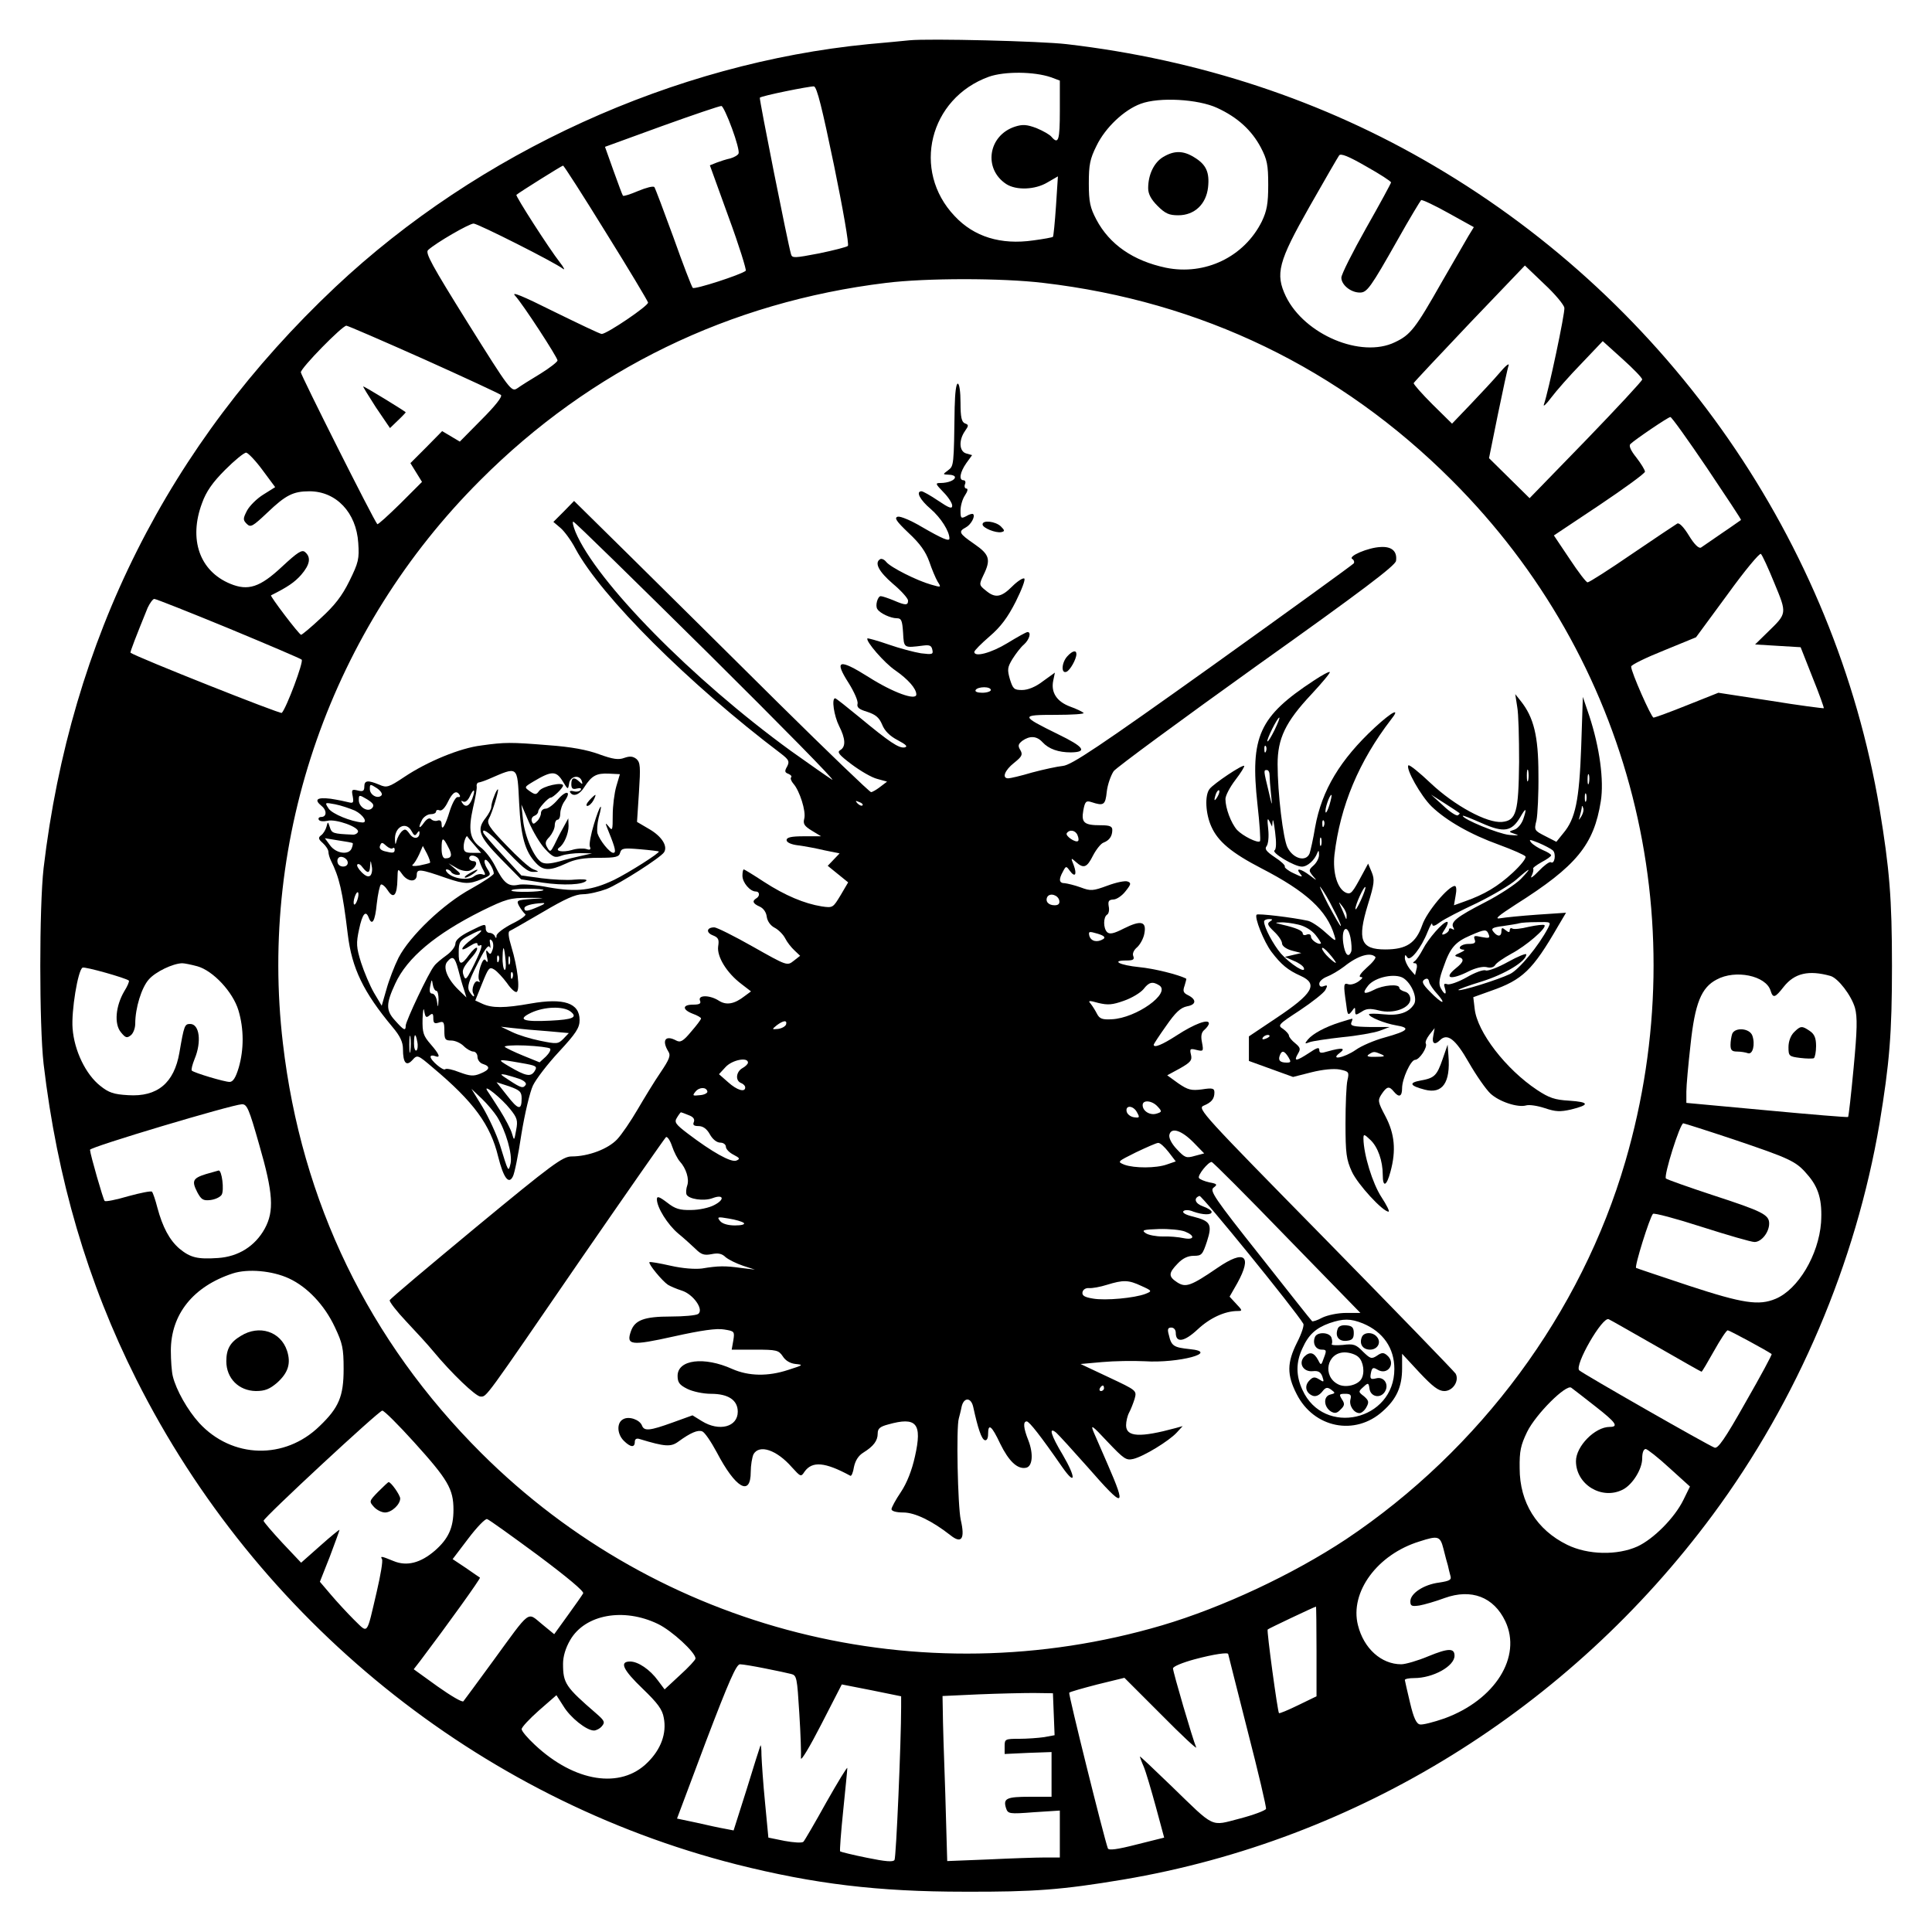 <?xml version="1.0" standalone="no"?>
<!DOCTYPE svg PUBLIC "-//W3C//DTD SVG 20010904//EN"
 "http://www.w3.org/TR/2001/REC-SVG-20010904/DTD/svg10.dtd">
<svg version="1.0" xmlns="http://www.w3.org/2000/svg"
 width="700pt" height="700pt" viewBox="0 0 700 700"
 preserveAspectRatio="xMidYMid meet">
<g transform="translate(0,700) scale(0.1,-0.1)"
fill="#000000" stroke="none">
<path d="M3295 6854 c-22 -2 -89 -9 -149 -14 -704 -69 -1411 -391 -1931 -880
-605 -570 -959 -1276 -1057 -2105 -16 -142 -16 -568 0 -710 49 -416 159 -791
336 -1143 438 -872 1238 -1519 2174 -1757 282 -71 512 -99 827 -99 252 -1 354
7 575 44 848 143 1615 618 2136 1322 307 415 518 912 604 1418 36 218 45 324
45 570 0 246 -9 352 -45 570 -163 967 -758 1826 -1614 2329 -400 236 -850 385
-1331 441 -93 11 -499 21 -570 14z m513 -134 l32 -12 0 -109 c0 -107 -5 -124
-30 -95 -6 8 -31 22 -55 32 -35 13 -50 14 -78 5 -97 -32 -115 -153 -31 -208
36 -23 104 -21 149 6 l38 22 -7 -108 c-4 -59 -9 -109 -11 -111 -1 -2 -33 -8
-71 -13 -118 -17 -215 13 -285 88 -157 165 -92 427 124 505 57 20 164 19 225
-2z m-786 -320 c32 -156 55 -287 50 -291 -4 -4 -51 -16 -104 -27 -89 -17 -98
-18 -102 -3 -12 41 -116 564 -113 567 6 7 181 42 196 41 11 -2 30 -80 73 -287z
m1388 209 c74 -34 125 -81 158 -143 23 -44 27 -63 27 -136 0 -68 -5 -94 -23
-132 -64 -129 -206 -197 -348 -168 -118 25 -204 84 -252 175 -22 42 -27 63
-27 130 0 68 4 89 28 137 32 66 100 130 160 152 67 25 208 17 277 -15z m-1758
-74 c16 -43 27 -84 24 -91 -2 -6 -16 -14 -30 -18 -14 -3 -36 -10 -49 -15 l-25
-10 68 -188 c38 -103 65 -191 62 -194 -16 -14 -186 -69 -192 -62 -4 4 -36 87
-70 183 -35 96 -66 178 -69 182 -4 5 -30 -2 -59 -14 -28 -12 -53 -20 -55 -17
-2 2 -17 43 -34 90 l-31 87 206 75 c114 41 211 74 216 73 5 -1 22 -37 38 -81z
m2388 -196 c0 -3 -40 -77 -90 -165 -49 -87 -90 -168 -90 -180 0 -26 34 -54 67
-54 26 0 38 16 138 193 42 75 81 139 84 142 4 2 49 -19 99 -47 l92 -51 -19
-31 c-10 -17 -53 -92 -96 -166 -97 -171 -114 -193 -171 -220 -122 -59 -327 27
-395 166 -39 82 -28 125 86 326 54 95 102 178 107 185 6 8 34 -3 98 -40 50
-28 90 -54 90 -58z m-2845 -181 c83 -133 151 -247 153 -254 3 -11 -149 -114
-168 -114 -6 0 -83 37 -173 81 -114 57 -156 74 -141 58 28 -30 154 -224 154
-235 0 -5 -28 -27 -62 -48 -35 -21 -73 -45 -84 -53 -21 -14 -27 -6 -179 237
-131 210 -155 254 -144 264 28 26 149 96 165 96 15 0 293 -140 324 -164 8 -6
3 5 -12 24 -39 50 -161 240 -157 244 10 9 165 106 169 106 3 0 73 -109 155
-242z m3473 -273 c3 -18 -58 -305 -74 -350 -4 -11 8 0 26 24 18 24 67 80 110
124 l77 81 72 -65 c39 -35 71 -68 71 -74 0 -5 -92 -104 -204 -220 l-204 -210
-74 73 -73 72 32 158 c18 87 35 167 39 178 3 10 -11 -1 -32 -26 -21 -25 -69
-76 -106 -115 l-67 -70 -71 70 c-38 38 -69 73 -68 77 2 4 93 101 203 217 l200
209 70 -67 c39 -36 71 -75 73 -86z m-1888 90 c573 -67 1075 -310 1480 -715
649 -648 887 -1583 629 -2468 -160 -549 -526 -1044 -1012 -1369 -192 -127
-447 -247 -667 -312 -876 -258 -1820 -20 -2466 624 -408 407 -652 910 -719
1485 -88 748 176 1502 715 2040 401 402 904 646 1470 715 145 18 421 18 570 0z
m-2245 -276 c149 -67 274 -125 280 -130 6 -6 -21 -40 -70 -89 l-79 -80 -32 19
-32 19 -57 -58 -58 -58 21 -34 21 -34 -79 -79 c-44 -43 -81 -77 -83 -74 -14
16 -277 540 -277 550 0 16 150 169 165 169 5 0 132 -55 280 -121z m4650 -395
c69 -103 125 -187 123 -188 -2 -1 -32 -23 -68 -47 -36 -25 -71 -49 -77 -53 -8
-4 -24 11 -44 44 -19 31 -35 47 -42 43 -7 -4 -80 -53 -164 -110 -83 -57 -155
-103 -161 -103 -5 0 -34 38 -65 85 l-57 85 165 110 c91 61 165 115 165 121 0
6 -14 29 -31 51 -21 26 -28 43 -22 49 15 15 137 98 145 98 4 1 64 -83 133
-185z m-5234 -7 l46 -62 -43 -27 c-23 -14 -50 -41 -59 -58 -15 -29 -15 -34 -1
-48 14 -14 21 -10 75 41 66 63 93 77 152 77 97 0 170 -77 177 -187 4 -58 1
-71 -32 -138 -27 -55 -54 -89 -103 -134 -36 -34 -69 -61 -72 -61 -7 0 -114
141 -109 143 60 30 85 47 109 74 32 37 37 64 14 83 -11 9 -26 0 -83 -53 -80
-75 -123 -89 -188 -62 -111 46 -151 161 -102 292 15 42 38 75 84 121 34 34 68
62 76 62 7 -1 34 -29 59 -63z m5478 -410 c46 -111 46 -109 -24 -177 l-46 -45
82 -5 83 -5 43 -109 c24 -59 42 -110 41 -112 -2 -1 -89 10 -193 27 l-189 29
-113 -45 c-62 -25 -117 -45 -122 -45 -8 0 -82 167 -81 185 0 6 53 32 118 58
l117 48 114 155 c62 86 117 152 121 147 5 -4 27 -52 49 -106z m-5602 -163
c142 -59 262 -110 266 -114 8 -7 -55 -175 -72 -193 -5 -5 -526 202 -548 218
-3 1 21 62 62 163 8 17 19 32 24 32 6 0 127 -48 268 -106z m-112 -1225 c57
-16 129 -93 149 -160 20 -67 20 -141 1 -207 -11 -37 -21 -52 -33 -52 -19 0
-129 33 -137 41 -3 3 2 22 10 42 26 62 18 127 -16 127 -20 0 -22 -5 -39 -104
-19 -110 -80 -161 -186 -154 -52 3 -70 9 -101 34 -52 41 -94 127 -100 208 -5
62 19 210 36 220 7 5 159 -38 168 -47 2 -3 -5 -20 -17 -39 -31 -53 -37 -118
-12 -148 17 -21 22 -22 36 -11 9 7 16 26 16 42 0 57 23 131 49 160 24 28 87
58 121 59 8 0 33 -5 55 -11z m5917 -35 c28 -8 76 -71 89 -116 9 -34 8 -79 -5
-217 -9 -96 -18 -176 -20 -178 -1 -2 -134 9 -294 24 l-292 27 0 41 c0 22 7 98
15 169 16 151 39 208 95 237 68 37 178 14 195 -40 9 -29 16 -27 48 14 39 49
90 61 169 39z m-5693 -611 c51 -176 55 -241 20 -305 -35 -63 -95 -101 -169
-106 -74 -5 -100 1 -140 34 -36 31 -61 78 -80 149 -7 28 -16 53 -19 57 -3 4
-42 -4 -86 -16 -44 -13 -83 -21 -86 -17 -5 5 -51 164 -53 185 -1 10 512 163
550 165 19 1 26 -16 63 -146z m5341 19 c204 -69 227 -79 267 -126 43 -48 56
-96 51 -176 -9 -117 -83 -242 -165 -276 -60 -25 -117 -17 -312 47 -102 34
-189 63 -193 65 -7 4 49 183 61 196 4 4 83 -17 176 -47 94 -30 180 -55 192
-55 25 0 53 35 53 67 0 32 -24 44 -205 103 -88 29 -164 56 -169 60 -9 9 51
200 63 200 3 0 85 -26 181 -58z m-5233 -504 c67 -31 129 -97 166 -176 28 -59
32 -77 32 -152 0 -99 -17 -140 -87 -207 -126 -123 -317 -118 -436 11 -42 46
-84 120 -96 170 -4 16 -7 58 -7 92 0 132 81 233 224 280 55 18 144 10 204 -18z
m4957 -247 c87 -50 159 -91 161 -91 2 0 22 34 45 75 23 41 45 75 50 75 6 0
143 -74 159 -86 2 -2 -40 -80 -94 -174 -76 -135 -101 -170 -113 -165 -26 10
-476 267 -490 280 -19 17 85 198 107 185 9 -4 87 -49 175 -99z m-222 -218 c73
-57 84 -73 50 -73 -53 0 -122 -70 -122 -124 0 -85 94 -142 170 -103 35 18 70
74 70 113 0 21 5 34 13 34 6 -1 45 -31 86 -69 l74 -67 -24 -49 c-32 -65 -108
-141 -166 -168 -73 -33 -180 -31 -255 6 -110 54 -172 153 -172 277 -1 63 4 84
27 132 32 65 142 174 160 160 7 -5 47 -36 89 -69z m-4282 -128 c123 -136 143
-170 143 -245 0 -65 -18 -105 -67 -148 -52 -45 -102 -58 -150 -38 -44 18 -49
19 -42 7 4 -5 -5 -58 -19 -118 -38 -162 -30 -152 -82 -102 -24 24 -62 65 -84
91 l-40 47 36 91 c19 51 35 94 35 97 0 2 -31 -23 -69 -57 l-70 -62 -68 72
c-37 40 -68 76 -68 80 0 11 418 399 430 399 6 1 58 -51 115 -114z m449 -410
c107 -80 168 -131 164 -138 -4 -7 -29 -43 -56 -80 l-49 -68 -45 37 c-54 44
-38 56 -178 -136 -54 -74 -102 -139 -106 -144 -4 -5 -46 20 -94 54 l-86 62 24
31 c99 131 219 298 216 301 -2 1 -25 17 -51 35 l-48 32 57 75 c31 41 62 73 68
70 7 -2 89 -61 184 -131z m3281 23 c6 -24 13 -51 16 -60 2 -10 6 -26 9 -37 5
-15 -2 -19 -41 -25 -55 -7 -104 -39 -104 -68 0 -17 5 -19 33 -15 17 3 59 15
91 27 97 35 178 4 220 -84 61 -129 -37 -285 -220 -352 -40 -14 -80 -24 -89
-22 -13 2 -23 23 -36 78 -10 41 -18 78 -19 83 0 4 15 7 34 7 68 0 146 43 146
81 0 28 -22 28 -95 -2 -38 -16 -83 -29 -98 -29 -72 0 -136 57 -157 142 -30
119 70 256 223 303 68 22 75 20 87 -27z m-460 -371 l0 -163 -66 -32 c-37 -18
-68 -31 -70 -29 -5 5 -45 299 -41 303 2 3 167 81 175 83 1 1 2 -72 2 -162z
m-2386 99 c50 -24 136 -103 136 -125 0 -5 -25 -32 -56 -60 l-56 -52 -24 32
c-29 40 -72 69 -101 69 -40 0 -26 -30 46 -99 54 -52 71 -75 76 -105 11 -56
-10 -114 -59 -162 -97 -97 -264 -71 -408 64 -27 25 -48 50 -48 57 0 7 28 37
63 68 l63 55 25 -39 c25 -42 84 -89 111 -89 8 0 22 7 29 16 12 14 9 20 -21 46
-111 96 -120 109 -120 180 0 26 9 57 26 86 54 93 194 118 318 58z m2066 -109
c0 -2 32 -126 70 -277 39 -151 69 -279 67 -284 -3 -6 -45 -22 -95 -35 -108
-28 -88 -37 -248 118 -63 61 -114 109 -114 107 0 -2 6 -19 14 -37 8 -19 27
-84 44 -146 l30 -111 -100 -25 c-70 -18 -101 -22 -104 -14 -14 38 -144 561
-140 564 2 3 48 16 102 30 l98 24 134 -134 c73 -74 130 -127 126 -118 -12 27
-84 273 -84 286 0 7 34 21 78 33 71 19 122 26 122 19z m-1678 -52 c40 -8 83
-17 94 -20 21 -5 22 -13 30 -142 5 -76 7 -149 6 -163 -1 -14 32 41 73 121 l75
146 107 -21 108 -22 0 -39 c0 -126 -18 -544 -24 -554 -5 -8 -32 -6 -100 8 -50
10 -94 21 -97 23 -2 3 3 69 11 147 8 79 15 148 15 155 0 6 -34 -50 -76 -124
-41 -74 -79 -139 -83 -143 -5 -5 -35 -3 -68 3 l-59 12 -12 126 c-7 70 -12 147
-13 172 0 25 -2 41 -4 35 -2 -5 -25 -77 -50 -159 l-47 -148 -31 6 c-18 3 -64
13 -103 22 l-71 15 105 280 c83 218 110 279 123 279 10 0 51 -7 91 -15z m1046
-166 l3 -76 -38 -7 c-21 -3 -62 -6 -90 -6 -51 0 -53 -1 -53 -27 l0 -28 85 4
85 3 0 -81 0 -81 -79 0 c-84 0 -97 -6 -86 -41 7 -21 11 -22 101 -15 l94 6 0
-85 0 -85 -53 0 c-30 0 -122 -3 -204 -7 l-151 -6 -7 244 c-5 134 -9 269 -9
299 l-1 55 130 6 c72 3 162 5 200 5 l70 -1 3 -76z"/>
<path d="M4214 6431 c-33 -20 -54 -64 -54 -113 0 -21 11 -41 34 -64 28 -28 42
-34 75 -34 59 0 101 40 108 101 6 55 -7 83 -50 109 -40 25 -73 25 -113 1z"/>
<path d="M3459 5528 c-3 -217 -3 -216 -24 -232 -20 -15 -20 -15 3 -16 12 0 22
-4 22 -9 0 -11 -25 -21 -53 -21 -19 0 -18 -3 11 -33 18 -18 32 -40 32 -49 0
-13 -11 -9 -51 18 -28 19 -55 34 -60 34 -22 0 -6 -31 33 -64 37 -32 68 -81 68
-107 0 -12 -26 -1 -102 43 -37 22 -75 38 -85 36 -14 -4 -6 -16 39 -59 42 -39
62 -68 75 -104 9 -27 23 -60 30 -72 14 -22 14 -22 -24 -11 -50 14 -146 62
-162 82 -7 9 -17 13 -22 10 -22 -13 -5 -45 46 -89 30 -25 55 -53 55 -61 0 -18
-9 -18 -53 1 -20 8 -40 15 -46 15 -11 0 -21 -35 -12 -47 9 -15 48 -33 70 -33
17 0 20 -8 23 -52 3 -57 2 -56 73 -47 23 3 30 0 33 -15 4 -17 0 -18 -41 -13
-25 4 -78 18 -118 32 -40 14 -74 23 -76 22 -8 -9 61 -89 101 -116 46 -32 76
-66 76 -87 0 -24 -85 7 -173 63 -108 68 -126 62 -72 -22 20 -32 35 -66 32 -75
-3 -13 5 -20 35 -29 30 -10 43 -20 54 -46 9 -23 28 -42 57 -57 30 -16 37 -23
25 -26 -21 -4 -55 19 -165 110 -45 37 -84 68 -87 68 -14 0 -4 -64 14 -100 24
-47 25 -76 4 -88 -12 -7 -4 -17 41 -51 32 -24 73 -48 93 -53 l36 -10 -25 -19
c-13 -10 -28 -19 -33 -19 -5 0 -156 145 -335 322 -179 178 -419 415 -533 528
l-208 205 -37 -38 -38 -38 26 -22 c14 -12 39 -46 54 -75 93 -173 411 -490 744
-742 30 -23 32 -29 23 -47 -10 -17 -9 -22 5 -27 9 -4 13 -9 9 -13 -3 -3 1 -14
9 -23 22 -25 46 -99 39 -126 -5 -19 0 -27 28 -44 l33 -20 -62 0 c-47 0 -63 -4
-63 -14 0 -8 16 -16 43 -19 23 -3 66 -11 95 -18 l54 -11 -22 -23 -21 -22 37
-30 37 -30 -27 -46 c-28 -46 -28 -47 -69 -41 -62 10 -132 39 -209 89 -38 25
-71 45 -73 45 -3 0 -5 -11 -5 -23 0 -25 28 -57 48 -57 15 0 16 -17 2 -25 -16
-10 -12 -19 13 -30 13 -6 23 -20 25 -36 2 -16 13 -32 28 -40 14 -7 32 -25 39
-39 7 -14 22 -33 34 -44 l20 -19 -23 -18 c-24 -19 -24 -19 -148 51 -67 38
-131 70 -140 70 -28 0 -31 -19 -5 -29 20 -8 23 -15 19 -40 -5 -37 31 -96 84
-136 l35 -27 -23 -17 c-37 -29 -66 -34 -93 -17 -32 21 -77 22 -69 1 5 -11 -1
-15 -25 -15 -39 0 -40 -18 -1 -33 17 -6 30 -14 30 -17 0 -4 -16 -25 -36 -48
-29 -35 -39 -40 -54 -32 -39 21 -53 1 -29 -39 10 -15 5 -28 -28 -77 -22 -32
-59 -93 -83 -134 -24 -41 -57 -90 -74 -108 -33 -35 -104 -62 -165 -62 -32 0
-70 -28 -346 -256 -170 -141 -312 -260 -313 -265 -2 -5 25 -40 60 -77 35 -37
79 -85 97 -107 67 -81 155 -165 172 -165 23 0 10 -17 365 500 165 239 303 437
307 440 5 3 15 -12 22 -33 7 -21 20 -46 28 -55 23 -25 35 -64 27 -87 -4 -11
-5 -26 -3 -32 7 -18 64 -26 95 -14 40 15 45 -5 6 -25 -18 -10 -56 -18 -84 -18
-41 -1 -58 4 -87 27 -29 22 -37 24 -37 12 0 -30 39 -92 77 -124 21 -17 49 -43
63 -56 21 -21 32 -24 58 -19 24 5 38 2 51 -11 11 -9 39 -23 63 -31 l43 -14
-50 6 c-57 8 -82 8 -142 -2 -25 -3 -69 0 -113 10 -40 9 -74 15 -77 13 -5 -6
46 -68 67 -82 8 -5 31 -15 50 -21 42 -13 82 -70 59 -85 -8 -5 -52 -9 -99 -9
-96 0 -130 -13 -144 -53 -18 -51 -1 -54 156 -19 99 22 155 30 182 25 37 -6 38
-7 33 -39 l-6 -34 84 0 c79 0 86 -2 101 -24 10 -16 27 -26 47 -28 29 -3 27 -4
-26 -21 -75 -25 -145 -23 -204 3 -102 46 -198 34 -198 -25 0 -24 7 -33 35 -47
20 -10 58 -18 86 -18 63 0 97 -23 97 -65 0 -55 -67 -73 -130 -34 l-34 21 -72
-26 c-83 -30 -103 -32 -111 -11 -8 21 -47 35 -68 23 -24 -12 -23 -53 2 -78 24
-24 40 -26 40 -4 0 10 6 14 18 10 92 -28 113 -29 140 -9 44 32 70 43 86 37 9
-3 32 -37 53 -76 68 -130 123 -162 123 -71 0 24 5 53 10 64 21 37 84 16 139
-47 32 -35 33 -36 46 -16 28 39 74 35 166 -15 4 -2 10 12 13 32 5 23 16 41 34
52 37 23 52 43 52 69 0 18 8 25 38 33 103 29 124 4 97 -116 -11 -50 -29 -96
-51 -129 -19 -28 -34 -56 -34 -62 0 -7 17 -12 43 -12 42 0 105 -31 170 -82 41
-33 54 -14 38 55 -11 50 -17 337 -7 368 2 8 7 26 10 42 8 35 34 35 42 0 17
-78 30 -117 42 -121 7 -2 12 6 12 22 0 41 13 31 44 -35 31 -63 62 -93 93 -87
24 4 28 50 9 99 -18 45 -20 69 -6 69 9 0 50 -52 129 -166 49 -70 50 -38 2 44
-44 73 -53 105 -24 81 9 -8 61 -65 115 -126 132 -151 141 -149 71 12 -19 44
-42 96 -50 115 -13 31 -7 27 50 -34 59 -62 67 -68 93 -62 38 9 129 65 157 95
l22 24 -25 -7 c-129 -35 -180 -33 -180 10 0 14 5 35 11 46 6 11 15 34 20 50 8
30 8 30 -94 78 l-102 48 78 7 c44 4 113 5 154 3 123 -8 276 33 163 44 -57 6
-66 11 -75 51 -6 21 -4 27 9 27 9 0 16 -8 16 -19 0 -38 31 -33 80 13 44 41 98
66 144 66 18 0 18 2 -5 26 l-24 26 28 49 c55 100 27 123 -71 56 -98 -67 -116
-73 -147 -53 -32 21 -32 33 2 68 18 19 37 28 58 28 29 0 32 4 48 52 20 62 13
74 -50 90 -26 6 -41 14 -35 20 5 5 20 5 36 -2 34 -12 66 -13 66 -1 0 5 -14 14
-31 20 -29 10 -36 30 -13 38 8 3 348 -415 376 -463 4 -5 -6 -36 -23 -69 -36
-72 -37 -116 -1 -186 62 -123 212 -153 312 -62 50 44 70 89 70 155 l0 53 63
-68 c48 -51 69 -67 90 -67 31 0 55 37 41 63 -5 8 -218 228 -473 488 -444 452
-464 473 -440 483 29 12 39 25 39 48 0 15 -7 17 -45 11 -39 -5 -51 -2 -86 22
l-40 29 46 25 c39 22 45 30 40 50 -5 21 -3 23 20 17 25 -6 26 -5 20 27 -5 24
-2 37 9 46 9 8 16 18 16 23 0 18 -53 -2 -116 -43 -54 -35 -84 -47 -84 -34 0 2
20 33 45 68 34 49 52 66 76 71 34 6 35 25 2 41 -16 8 -18 15 -11 34 4 13 7 25
6 25 -28 15 -118 37 -171 42 -70 7 -103 24 -47 24 25 0 31 3 26 16 -4 9 2 22
14 32 11 10 23 32 26 49 9 45 -12 50 -74 19 -37 -19 -52 -22 -61 -13 -14 14
-14 54 0 63 6 3 9 17 6 30 -3 19 0 24 17 25 11 0 31 13 44 30 20 25 21 30 8
35 -9 4 -42 -3 -74 -15 -52 -19 -60 -20 -97 -6 -22 8 -48 14 -57 15 -21 0 -23
13 -7 42 11 21 12 21 25 3 19 -26 27 -14 14 21 -11 27 -10 27 8 11 28 -25 40
-21 62 23 12 23 29 44 38 47 21 8 32 23 32 46 0 13 -9 17 -42 17 -60 0 -71 9
-63 54 6 32 10 36 29 30 45 -15 51 -11 56 38 3 26 15 59 25 74 11 14 245 186
520 383 378 269 501 362 503 379 5 35 -16 53 -57 50 -44 -2 -117 -33 -102 -43
6 -3 9 -11 6 -16 -4 -5 -233 -171 -511 -370 -413 -295 -512 -361 -543 -364
-20 -2 -71 -13 -112 -24 -40 -12 -79 -21 -86 -21 -24 0 -13 29 21 56 29 23 32
30 23 46 -10 16 -8 22 7 34 27 19 52 18 73 -5 23 -25 58 -37 103 -37 61 1 48
20 -47 66 -136 67 -137 70 -8 70 59 0 105 3 101 7 -4 4 -26 15 -49 23 -48 18
-70 51 -61 94 l6 29 -43 -31 c-27 -21 -55 -32 -76 -32 -29 0 -33 4 -44 39 -10
35 -9 43 9 73 12 19 30 43 42 53 20 18 27 45 13 45 -5 0 -37 -18 -73 -40 -59
-36 -120 -52 -120 -32 0 5 25 30 55 56 41 35 66 69 95 126 22 44 36 81 31 84
-5 3 -25 -10 -44 -29 -40 -40 -62 -43 -96 -14 -24 19 -24 21 -8 55 28 57 22
75 -33 113 -55 38 -59 45 -31 60 19 10 35 40 27 48 -2 3 -14 0 -25 -7 -19 -10
-21 -8 -21 20 0 17 7 42 16 55 10 15 12 25 5 25 -5 0 -8 7 -5 15 4 8 1 15 -5
15 -18 0 -13 29 10 62 l21 29 -21 6 c-26 7 -28 48 -5 81 14 20 14 23 0 28 -12
5 -16 22 -16 75 0 39 -4 69 -10 69 -6 0 -10 -35 -11 -82z m-894 -894 c264
-262 467 -468 450 -459 -16 10 -83 57 -149 104 -358 260 -706 614 -781 794 -8
20 -12 37 -8 37 5 0 224 -215 488 -476z m1025 -134 c0 -5 -14 -10 -31 -10 -17
0 -28 4 -24 10 3 6 17 10 31 10 13 0 24 -4 24 -10z m-465 -418 c-3 -3 -11 0
-18 7 -9 10 -8 11 6 5 10 -3 15 -9 12 -12z m779 -108 c4 -9 5 -19 2 -21 -8 -8
-47 18 -41 28 10 15 32 11 39 -7z m-66 -237 c2 -11 -3 -17 -17 -17 -23 0 -35
15 -26 31 10 15 39 6 43 -14z m160 -139 c-22 -14 -45 -9 -51 11 -4 17 -1 17
30 8 23 -7 29 -13 21 -19z m202 -168 c44 -28 -83 -119 -172 -123 -34 -2 -44 2
-53 19 -6 12 -16 28 -23 37 -11 12 -7 13 28 3 34 -8 50 -7 92 8 29 10 60 29
71 42 20 26 33 29 57 14z m-1352 -142 c-3 -7 -15 -14 -29 -16 -23 -2 -23 -2
-5 13 24 18 39 20 34 3z m-138 -138 c0 -5 -9 -14 -20 -20 -23 -13 -27 -45 -5
-54 8 -3 15 -10 15 -16 0 -19 -30 -10 -62 19 l-33 29 24 26 c24 26 81 37 81
16z m-147 -105 c1 -5 -11 -12 -27 -13 -27 -3 -28 -2 -16 13 14 17 40 17 43 0z
m1631 -54 c17 -18 16 -20 -4 -26 -23 -7 -50 9 -50 31 0 20 34 17 54 -5z m-74
-22 c10 -18 9 -20 -12 -17 -12 2 -24 11 -26 21 -5 24 25 22 38 -4z m-1626 -9
c17 -6 24 -14 20 -25 -5 -11 0 -15 17 -15 16 0 30 -10 41 -30 10 -18 25 -30
38 -30 11 0 20 -7 20 -15 0 -8 12 -21 28 -29 23 -12 24 -15 10 -21 -19 -8 -88
31 -175 97 -46 35 -51 42 -40 59 6 10 13 19 14 19 1 0 13 -4 27 -10z m1831
-100 l38 -39 -34 -9 c-31 -9 -36 -7 -65 24 -20 21 -30 42 -27 53 7 28 45 15
88 -29z m-91 -34 l26 -34 -32 -11 c-39 -14 -118 -14 -154 -1 -27 11 -26 11 42
45 38 18 74 34 80 34 7 1 23 -14 38 -33z m429 -310 l266 -273 -52 0 c-30 0
-67 -8 -86 -17 -18 -10 -35 -15 -37 -13 -3 2 -88 110 -189 238 -165 208 -183
235 -168 246 15 11 13 14 -15 19 -18 4 -35 11 -38 16 -6 9 33 58 46 58 4 0
127 -123 273 -274z m-1968 53 c5 -5 -7 -9 -32 -9 -25 0 -46 6 -54 16 -12 15
-9 16 31 9 25 -4 49 -11 55 -16z m1598 -31 c38 -15 35 -32 -5 -24 -18 4 -52 7
-76 6 -23 0 -51 5 -61 12 -16 11 -9 13 48 15 36 1 78 -3 94 -9z m-158 -197
c40 -18 40 -19 15 -29 -39 -15 -145 -25 -190 -17 -31 5 -40 11 -38 23 2 10 12
16 24 15 11 -1 40 4 65 12 59 18 77 18 124 -4z m803 -136 c74 -31 114 -90 114
-165 0 -188 -256 -246 -333 -76 -24 52 -24 100 0 151 22 49 48 73 98 91 50 17
76 17 121 -1z m-938 -235 c0 -5 -5 -10 -11 -10 -5 0 -7 5 -4 10 3 6 8 10 11
10 2 0 4 -4 4 -10z"/>
<path d="M4847 2186 c-11 -28 4 -47 32 -44 20 2 26 8 26 28 0 20 -6 26 -26 28
-17 2 -29 -3 -32 -12z"/>
<path d="M4764 2155 c-9 -23 3 -45 25 -45 17 0 18 -3 8 -29 -10 -29 -11 -29
-21 -9 -15 28 -30 32 -50 13 -23 -24 -4 -57 31 -53 19 2 28 -3 34 -19 7 -21 6
-22 -11 -11 -16 10 -23 10 -36 -4 -19 -19 -13 -45 12 -55 11 -4 23 1 34 14 13
17 19 18 33 8 16 -12 16 -13 -4 -18 -25 -7 -23 -44 3 -61 14 -8 22 -7 35 7 15
14 16 21 5 37 -11 18 -10 20 12 20 19 0 23 -4 19 -20 -6 -22 12 -50 33 -50 7
0 19 10 25 22 10 18 8 24 -9 39 -21 16 -21 17 -2 34 17 16 19 15 22 -7 4 -28
37 -36 54 -13 19 26 0 59 -30 51 -20 -5 -23 -2 -19 19 4 20 8 22 23 13 38 -24
70 23 35 52 -12 10 -19 10 -36 -2 -20 -13 -24 -11 -51 15 -25 26 -34 29 -73
24 -25 -2 -42 -1 -40 3 3 5 2 15 -1 24 -8 20 -53 21 -60 1z m158 -72 c18 -16
24 -58 10 -80 -14 -22 -57 -32 -83 -19 -59 29 -42 116 23 116 17 0 40 -7 50
-17z"/>
<path d="M4934 2155 c-10 -25 4 -45 30 -45 27 0 42 26 25 46 -15 19 -48 18
-55 -1z"/>
<path d="M3560 5100 c0 -13 48 -32 68 -28 13 3 13 6 -2 21 -19 18 -66 24 -66
7z"/>
<path d="M3867 4622 c-21 -23 -23 -64 -3 -56 13 5 36 46 36 64 0 16 -15 12
-33 -8z"/>
<path d="M4760 4534 c-198 -130 -231 -202 -204 -448 8 -71 12 -131 9 -134 -8
-8 -62 19 -83 41 -22 25 -42 79 -42 112 0 12 16 43 36 69 20 26 34 49 32 51
-6 6 -110 -64 -125 -83 -19 -23 -15 -91 6 -137 24 -54 73 -95 181 -151 163
-84 238 -153 265 -244 7 -23 5 -22 -33 12 -23 21 -52 40 -64 42 -55 12 -180
27 -185 22 -9 -9 26 -98 54 -135 35 -46 59 -66 106 -87 64 -29 44 -64 -88
-152 l-100 -67 0 -44 0 -45 80 -29 80 -29 67 17 c40 10 80 14 102 10 33 -7 35
-9 28 -39 -4 -17 -7 -87 -7 -156 0 -109 3 -131 23 -175 21 -46 112 -145 133
-145 5 0 -7 24 -26 53 -32 49 -64 153 -65 211 0 18 2 18 25 -4 27 -25 45 -76
45 -127 0 -47 14 -41 28 12 21 77 15 137 -18 200 -28 53 -29 58 -14 81 19 28
27 30 44 9 19 -23 30 -18 30 12 0 34 31 102 47 103 16 0 46 46 39 59 -3 5 3
19 13 32 l19 24 -5 -28 c-6 -28 5 -35 24 -16 27 27 56 5 105 -81 27 -47 62
-97 78 -112 32 -30 100 -52 130 -43 11 3 40 -1 67 -10 39 -13 55 -14 95 -5 69
17 67 27 -6 32 -53 3 -73 10 -117 39 -113 75 -217 210 -226 294 l-5 42 64 23
c115 40 151 75 243 234 l29 49 -104 -7 c-57 -4 -117 -10 -134 -13 -23 -4 -9 8
56 50 220 139 283 216 308 374 12 75 -4 195 -42 310 l-23 68 -6 -180 c-7 -196
-21 -262 -65 -314 l-25 -31 -41 21 c-39 20 -40 21 -31 57 4 20 8 96 7 167 0
138 -17 206 -64 265 l-20 25 7 -45 c5 -25 7 -115 7 -201 -2 -182 -10 -212 -62
-217 -54 -5 -172 59 -258 140 -41 39 -77 68 -81 65 -11 -11 45 -111 84 -149
54 -52 142 -102 245 -139 49 -18 92 -37 95 -42 4 -6 -17 -32 -46 -59 -54 -50
-103 -79 -174 -104 l-39 -14 6 35 c4 20 3 35 -3 35 -23 0 -102 -94 -118 -142
-23 -65 -57 -88 -134 -88 -89 0 -102 34 -63 162 24 77 25 91 14 118 l-13 31
-21 -39 c-36 -67 -41 -73 -58 -67 -32 13 -50 72 -43 138 21 178 89 339 205
490 36 45 5 30 -59 -29 -125 -116 -192 -227 -216 -361 -7 -43 -17 -86 -20 -95
-13 -32 -59 -20 -80 21 -16 31 -36 198 -36 302 0 93 28 153 123 254 39 42 69
78 66 80 -2 3 -28 -11 -58 -31z m-142 -179 c-12 -24 -23 -43 -26 -41 -4 5 36
86 43 86 3 0 -5 -20 -17 -45z m-31 -77 c-3 -8 -6 -5 -6 6 -1 11 2 17 5 13 3
-3 4 -12 1 -19z m950 -105 c-3 -10 -5 -2 -5 17 0 19 2 27 5 18 2 -10 2 -26 0
-35z m-937 18 c0 -10 2 -40 5 -67 5 -49 5 -49 -9 11 -18 74 -18 75 -6 75 6 0
10 -8 10 -19z m1157 -28 c-3 -10 -5 -4 -5 12 0 17 2 24 5 18 2 -7 2 -21 0 -30z
m-1346 -50 c-12 -20 -14 -14 -5 12 4 9 9 14 11 11 3 -2 0 -13 -6 -23z m1336
-15 c-3 -7 -5 -2 -5 12 0 14 2 19 5 13 2 -7 2 -19 0 -25z m-930 -14 c-6 -20
-13 -32 -14 -27 -4 11 14 63 21 63 2 0 -1 -16 -7 -36z m471 -30 c2 -1 -1 -5
-6 -8 -5 -3 -29 12 -53 35 l-44 40 50 -32 c28 -18 51 -33 53 -35z m442 -11
c-11 -17 -11 -17 -6 0 3 10 6 24 7 30 0 9 2 9 5 0 3 -7 0 -20 -6 -30z m-211
-11 c-6 -17 -20 -34 -32 -38 -22 -7 -22 -8 3 -16 17 -5 10 -6 -22 -3 -40 4
-168 57 -168 69 0 3 31 -10 70 -27 79 -35 107 -30 138 22 21 37 25 34 11 -7z
m-908 -7 c1 11 5 -7 9 -40 5 -38 4 -62 -2 -66 -13 -8 72 -59 99 -59 20 0 46
23 56 50 4 10 6 9 6 -6 1 -11 -8 -29 -19 -39 -19 -17 -19 -19 -3 -39 16 -18
15 -18 -11 2 -33 25 -54 29 -35 6 11 -13 7 -13 -24 2 -20 9 -34 21 -32 24 3 4
-14 20 -36 34 -31 21 -38 30 -30 40 6 8 9 34 6 62 -4 35 -3 43 4 29 l10 -20 2
20z m186 -17 c-3 -8 -6 -5 -6 6 -1 11 2 17 5 13 3 -3 4 -12 1 -19z m-10 -70
c-3 -7 -5 -2 -5 12 0 14 2 19 5 13 2 -7 2 -19 0 -25z m839 -19 c13 -11 7 -52
-7 -43 -5 3 -25 -12 -45 -33 -20 -21 -31 -28 -25 -17 6 12 8 23 6 26 -3 3 11
13 30 24 19 10 35 21 35 25 0 4 -13 12 -30 19 -16 7 -35 19 -42 27 -10 13 -6
12 27 -1 21 -9 44 -21 51 -27z m-116 -104 c-19 -19 -78 -58 -131 -85 -101 -52
-125 -71 -113 -91 4 -8 3 -9 -4 -5 -7 4 -12 3 -12 -2 0 -6 -7 -12 -15 -16 -13
-5 -13 -2 1 19 9 14 12 25 7 25 -15 0 -69 -62 -88 -100 -10 -19 -23 -38 -29
-42 -8 -6 -8 -8 1 -8 6 0 9 -9 5 -22 l-5 -21 -19 22 c-10 13 -18 31 -18 40 0
13 2 13 9 2 10 -16 50 33 74 94 9 22 16 34 16 27 1 -10 9 -8 29 7 15 11 75 42
133 69 57 28 122 66 144 86 51 45 58 46 15 1z m-679 -109 c17 -32 29 -59 27
-61 -2 -2 -22 34 -46 78 -23 45 -35 73 -27 62 9 -11 30 -46 46 -79z m100 33
c-11 -24 -20 -39 -20 -32 -1 14 31 84 36 79 2 -2 -5 -23 -16 -47z m-52 -58 c0
-14 -1 -14 -6 -1 -3 8 -10 24 -15 35 -9 20 -9 20 6 1 9 -11 16 -27 15 -35z
m-278 -20 c-11 -7 -8 -14 15 -36 16 -15 29 -34 29 -43 0 -9 14 -20 35 -26 l35
-9 -30 -7 -30 -7 32 -14 c18 -7 35 -19 37 -26 9 -23 -48 13 -83 52 -28 33 -61
95 -61 116 0 5 8 9 18 9 14 0 14 -2 3 -9z m103 -11 c23 -5 48 -20 62 -37 12
-15 21 -29 20 -31 -8 -7 -36 12 -36 24 0 8 -6 11 -15 8 -8 -4 -15 -2 -15 4 0
10 -23 20 -75 32 -27 7 -28 7 -5 8 14 1 43 -3 64 -8z m905 -12 c-34 -65 -105
-151 -138 -167 -41 -20 -181 -64 -187 -58 -2 2 36 16 85 31 83 26 161 73 161
98 0 5 -30 -7 -66 -27 -36 -20 -72 -34 -81 -31 -8 4 -40 -8 -69 -25 -30 -17
-62 -28 -70 -25 -12 4 -14 1 -9 -14 8 -26 -1 -26 -15 0 -8 15 -6 33 10 76 24
70 42 91 98 115 53 23 58 23 66 3 5 -13 1 -14 -26 -9 -26 6 -30 5 -25 -9 5
-12 0 -16 -23 -16 -28 0 -44 -19 -17 -21 6 0 1 -5 -13 -11 -21 -9 -22 -12 -7
-15 24 -6 21 -18 -8 -41 -47 -38 -18 -44 47 -11 24 12 50 18 64 15 14 -4 26
-1 31 7 4 8 31 26 58 41 55 29 130 94 121 104 -3 3 -29 0 -57 -6 -28 -7 -55
-10 -60 -6 -5 3 -9 0 -9 -7 0 -8 -4 -8 -15 1 -12 10 -15 10 -15 -4 0 -20 -14
-21 -29 -2 -10 12 -4 16 36 21 26 4 53 8 58 10 6 2 34 4 63 4 52 1 52 1 41
-21z m-713 -85 c-10 -26 -23 -12 -29 29 -8 56 15 73 26 21 4 -21 5 -43 3 -50z
m-56 -41 c0 -3 -11 5 -25 18 -14 13 -25 28 -25 34 0 6 11 -2 25 -18 14 -16 25
-31 25 -34z m143 21 c4 -3 -10 -21 -31 -39 -22 -20 -31 -33 -22 -34 10 0 7 -5
-8 -16 -13 -9 -29 -13 -37 -10 -17 6 -18 -1 -8 -69 5 -43 7 -46 20 -30 12 17
13 17 13 2 0 -16 2 -16 23 -3 17 12 31 13 63 5 53 -14 114 9 114 41 0 13 -8
24 -20 27 -11 3 -20 9 -20 14 0 15 -59 10 -91 -7 -38 -19 -45 -14 -22 15 25
31 98 46 128 27 30 -20 52 -73 38 -95 -19 -30 -55 -42 -110 -36 -29 3 -53 3
-53 0 0 -10 57 -33 98 -40 55 -9 45 -20 -41 -44 -37 -10 -84 -30 -105 -45 -42
-29 -95 -39 -58 -11 24 18 8 20 -42 6 -26 -8 -32 -7 -32 5 0 11 -9 8 -37 -11
-46 -30 -57 -32 -41 -4 11 18 10 23 -9 39 -13 10 -23 23 -23 28 0 5 -10 16
-21 24 -21 13 -18 16 60 67 45 30 87 63 93 74 9 17 8 19 -6 14 -10 -4 -16 -1
-16 9 0 8 12 19 27 25 16 6 43 22 63 37 50 40 95 53 113 35z m225 -135 c14
-16 22 -28 17 -28 -4 0 -24 16 -43 36 -28 28 -32 38 -21 45 10 6 15 3 17 -9 2
-9 16 -29 30 -44z m-608 -152 c0 -2 -7 -7 -16 -10 -8 -3 -12 -2 -9 4 6 10 25
14 25 6z m68 -76 c10 -17 10 -20 -6 -20 -24 0 -32 8 -25 26 7 19 16 18 31 -6z
m337 10 c16 -7 11 -9 -20 -9 -29 -1 -36 2 -25 9 17 11 19 11 45 0z"/>
<path d="M4855 3296 c-54 -17 -98 -41 -116 -62 -13 -16 -12 -17 6 -10 11 4 64
12 118 18 54 5 115 16 135 23 l37 14 -72 0 c-60 1 -71 4 -67 16 4 8 5 15 3 14
-2 0 -22 -6 -44 -13z"/>
<path d="M1744 4299 c-77 -9 -197 -59 -279 -114 -57 -38 -64 -40 -91 -28 -41
17 -54 16 -54 -7 0 -16 -5 -19 -24 -14 -21 5 -23 3 -18 -21 4 -23 2 -26 -14
-22 -11 3 -40 9 -66 13 -50 6 -61 -3 -33 -26 20 -16 19 -40 -1 -40 -8 0 -12
-5 -9 -10 3 -6 17 -7 31 -4 30 8 117 -23 111 -40 -2 -6 -11 -11 -20 -10 -71 3
-75 5 -82 27 -7 21 -7 21 -12 2 -3 -11 -11 -25 -19 -31 -12 -9 -11 -14 6 -29
11 -10 20 -24 20 -32 0 -7 4 -21 9 -31 30 -60 42 -109 61 -267 15 -124 57
-210 162 -336 28 -33 38 -55 38 -80 0 -50 12 -64 34 -40 18 20 19 20 74 -27
148 -124 209 -207 237 -323 19 -76 38 -102 53 -72 6 10 20 79 31 153 12 74 31
154 42 177 11 23 53 78 94 122 62 67 75 87 75 115 0 62 -57 81 -177 60 -95
-17 -140 -17 -175 -1 l-26 12 25 62 c23 57 26 61 44 50 11 -7 31 -29 46 -49
14 -21 30 -35 35 -32 13 8 3 91 -19 163 -11 36 -13 56 -6 58 5 2 59 33 119 68
81 48 119 65 146 65 21 0 59 9 86 19 48 19 196 114 208 133 14 22 -8 57 -52
83 l-46 27 7 107 c6 93 5 108 -9 121 -13 10 -24 11 -44 4 -21 -8 -41 -5 -91
13 -43 16 -101 27 -185 33 -136 11 -156 11 -242 -1z m137 -209 c6 -120 21
-175 61 -217 26 -28 50 -29 108 -2 33 16 65 21 119 21 63 0 74 3 78 19 5 16
13 17 72 12 36 -3 67 -7 68 -8 6 -4 -109 -77 -162 -103 -80 -38 -135 -45 -237
-27 -45 9 -96 13 -111 9 -35 -7 -52 6 -83 68 -13 26 -37 57 -54 69 -38 29 -44
62 -26 143 9 37 15 72 13 78 -1 7 3 13 8 13 6 1 21 6 35 12 109 47 104 51 111
-87z m158 79 c19 -31 19 -31 23 -8 3 27 38 34 46 9 4 -12 2 -13 -9 -2 -19 18
-29 15 -29 -9 0 -16 5 -20 20 -16 12 3 18 1 14 -5 -3 -5 -15 -8 -25 -5 -11 3
-17 1 -13 -4 10 -17 34 -9 51 19 27 42 44 51 89 49 l40 -2 -13 -44 c-7 -24
-13 -71 -13 -105 0 -55 -1 -58 -15 -40 -13 16 -13 13 1 -21 24 -59 27 -75 16
-75 -13 0 -49 45 -57 70 -3 11 -1 36 4 57 18 65 4 47 -17 -23 -11 -36 -18 -73
-15 -81 5 -11 1 -14 -13 -9 -11 3 -35 2 -53 -4 -33 -9 -62 -4 -45 9 18 12 34
51 34 78 l-1 28 -19 -35 c-11 -19 -25 -47 -32 -62 -13 -25 -15 -26 -25 -9 -9
15 -8 23 8 39 10 12 19 30 19 42 0 11 5 20 10 20 6 0 10 10 10 23 0 12 7 33
16 45 26 37 5 40 -25 5 -15 -18 -35 -33 -44 -33 -9 0 -17 -7 -17 -16 0 -8 -6
-22 -14 -29 -12 -12 -15 -12 -19 -1 -3 8 1 17 9 20 8 3 14 10 14 16 0 10 36
50 45 50 9 0 45 35 45 44 0 14 -74 -2 -87 -20 -10 -14 -14 -14 -33 -1 -21 15
-21 15 12 35 67 40 83 40 107 1z m-657 -51 c-14 -14 -42 2 -42 23 0 19 1 19
26 3 14 -10 21 -21 16 -26z m329 -12 c-11 -28 -25 -33 -37 -14 -4 7 -3 8 4 4
7 -4 17 3 24 18 15 33 22 27 9 -8z m-46 14 c4 -6 1 -9 -6 -8 -7 2 -19 -19 -29
-49 -17 -56 -30 -77 -30 -49 0 11 -5 16 -14 13 -7 -3 -18 -1 -24 5 -6 6 -15 2
-26 -13 -18 -26 -22 -18 -6 12 6 10 20 19 30 19 11 0 20 4 20 10 0 5 6 7 13 4
8 -3 20 10 30 31 17 35 31 43 42 25z m-316 -47 c-15 -18 -49 2 -49 28 0 20 1
20 30 3 22 -14 27 -21 19 -31z m-63 -10 c30 -15 48 -44 27 -43 -41 3 -109 31
-122 50 -15 23 -15 23 23 16 21 -4 53 -15 72 -23z m689 -139 c29 -31 36 -33
60 -24 14 5 45 9 68 9 l42 -1 -35 -8 c-19 -4 -57 -13 -83 -21 -34 -9 -53 -10
-65 -3 -27 16 -61 94 -67 154 l-6 55 27 -63 c15 -35 41 -79 59 -98z m-484 65
c9 -17 13 -19 20 -8 6 9 9 10 9 2 0 -23 -22 -25 -36 -4 -13 18 -17 19 -29 8
-7 -7 -15 -22 -18 -33 -4 -16 -5 -16 -6 4 -2 46 40 68 60 31z m228 -51 l24
-28 -31 0 c-27 0 -32 4 -32 23 0 19 11 45 14 35 1 -2 12 -15 25 -30z m-441 7
c1 -1 0 -10 -4 -19 -10 -25 -56 -19 -78 11 l-19 26 49 -8 c27 -4 50 -8 52 -10z
m346 -14 c16 -29 13 -41 -11 -41 -8 0 -13 13 -13 35 0 43 5 44 24 6z m-201 -4
c4 3 7 1 7 -5 0 -13 -6 -14 -37 -6 -14 4 -20 11 -16 20 5 13 8 13 23 -1 9 -8
20 -12 23 -8z m135 -53 c-3 -2 -20 -6 -39 -10 -19 -3 -29 -2 -24 3 6 4 16 21
24 38 l13 30 15 -28 c8 -16 13 -31 11 -33z m-298 0 c0 -16 -26 -19 -35 -4 -3
6 -4 14 0 20 8 13 35 1 35 -16z m476 9 c3 -10 10 -27 16 -37 8 -15 7 -18 -4
-14 -8 3 -22 0 -32 -8 -21 -15 -73 -8 -94 13 -7 7 -9 13 -3 13 5 0 13 -4 16
-10 3 -5 14 -10 23 -10 13 0 12 5 -8 21 l-25 21 28 -16 c15 -10 36 -14 47 -11
23 7 35 35 15 35 -8 0 -15 5 -15 10 0 17 30 11 36 -7z m53 -48 c0 -5 -37 -30
-82 -55 -101 -55 -222 -171 -263 -250 -15 -30 -35 -82 -44 -115 l-17 -59 -28
47 c-15 26 -36 76 -47 110 -17 55 -18 69 -7 120 12 56 24 71 35 42 12 -31 23
-13 29 50 4 36 11 67 15 70 4 3 16 -7 25 -21 21 -33 34 -18 35 41 1 39 1 40
17 18 20 -29 53 -31 53 -3 0 23 12 22 109 -12 65 -22 81 -22 127 -3 34 14 34
15 19 38 -8 13 -12 27 -8 31 7 7 32 -31 32 -49z m-447 -7 c-7 -7 -18 -2 -32
12 -12 12 -19 25 -15 28 4 4 12 -1 19 -11 18 -23 26 -22 27 6 2 22 2 22 6 -2
3 -13 0 -28 -5 -33z m627 -53 c-8 -7 -108 -9 -116 -2 -3 4 22 7 57 7 35 0 61
-2 59 -5z m-674 -35 c-4 -12 -9 -19 -12 -17 -3 3 -2 15 2 27 4 12 9 19 12 17
3 -3 2 -15 -2 -27z m632 3 c-55 -4 -57 -5 -46 -26 7 -12 17 -25 22 -29 6 -3
-15 -19 -46 -34 -31 -16 -57 -35 -58 -44 0 -10 -2 -11 -6 -2 -2 6 -11 12 -19
12 -8 0 -14 7 -14 15 0 20 -2 19 -60 -10 -34 -17 -50 -32 -50 -44 0 -11 -15
-30 -32 -42 -18 -13 -39 -30 -45 -39 -19 -22 -103 -200 -103 -216 0 -21 -7
-17 -39 19 -33 36 -33 60 1 133 43 94 146 180 314 264 88 43 102 47 168 47 65
0 66 -1 13 -4z m24 -28 c-39 -17 -51 -19 -51 -6 0 10 27 17 65 19 13 1 8 -4
-14 -13z m-239 -116 c-45 -33 -51 -54 -7 -25 14 9 25 12 25 6 0 -6 4 -8 10 -5
12 7 0 -26 -31 -87 -19 -37 -23 -40 -29 -23 -8 20 -2 31 34 72 11 13 17 25 14
29 -3 3 -16 -9 -28 -25 -29 -41 -39 -39 -38 9 0 36 4 43 37 60 54 29 60 24 13
-11z m73 -39 c-6 -18 -9 -20 -17 -9 -7 10 -8 5 -4 -16 5 -20 3 -25 -3 -16 -6
10 -12 4 -21 -23 -6 -19 -8 -41 -4 -47 4 -7 3 -9 -4 -5 -12 7 -26 -29 -17 -44
3 -5 4 -10 1 -10 -3 0 -10 9 -16 19 -8 15 -2 36 29 97 25 51 40 73 45 63 3 -8
4 -3 2 10 -3 17 -2 21 6 13 5 -5 7 -20 3 -32z m47 -42 c2 -20 0 -34 -4 -32 -4
3 -8 24 -7 47 1 47 6 41 11 -15z m-25 0 c-3 -8 -6 -5 -6 6 -1 11 2 17 5 13 3
-3 4 -12 1 -19z m40 -10 c-3 -7 -5 -2 -5 12 0 14 2 19 5 13 2 -7 2 -19 0 -25z
m-187 -20 c6 -24 15 -56 21 -73 l9 -29 -29 28 c-40 39 -57 81 -41 101 20 24
28 18 40 -27z m197 -30 c-3 -8 -6 -5 -6 6 -1 11 2 17 5 13 3 -3 4 -12 1 -19z
m-276 -48 c5 0 8 -15 8 -32 -2 -31 -2 -31 -6 -5 -2 15 -10 27 -17 27 -9 0 -11
9 -7 28 5 25 6 25 9 5 2 -13 8 -23 13 -23z m-25 -89 c11 9 14 7 14 -10 0 -18
4 -21 20 -16 17 6 20 2 20 -29 0 -32 3 -36 25 -36 14 0 34 -9 45 -20 11 -11
27 -20 35 -20 8 0 15 -9 15 -19 0 -11 9 -23 20 -26 28 -9 25 -21 -10 -35 -24
-10 -37 -9 -75 5 -25 10 -48 15 -52 11 -7 -7 -53 32 -53 45 0 5 7 6 15 3 23
-9 18 5 -15 43 -26 30 -30 41 -29 91 1 31 4 44 6 29 4 -23 7 -26 19 -16z m510
15 c29 -22 10 -30 -72 -34 -99 -5 -122 4 -69 29 48 22 114 24 141 5z m-83 -72
l78 -7 -20 -21 c-19 -19 -24 -19 -83 -7 -35 7 -81 21 -103 32 l-40 19 45 -5
c25 -3 80 -8 123 -11z m-496 -71 c-2 -16 -4 -5 -4 22 0 28 2 40 4 28 2 -13 2
-35 0 -50z m25 32 c3 -14 1 -28 -3 -31 -5 -3 -9 9 -9 25 0 38 6 40 12 6z m481
-24 c4 -4 -3 -17 -15 -29 l-23 -21 -59 24 c-32 13 -63 28 -67 32 -4 4 29 7 74
5 45 -2 85 -7 90 -11z m-107 -52 c58 -10 62 -12 51 -30 -14 -22 -32 -18 -92
17 -46 27 -44 28 41 13z m-1 -59 c14 -6 23 -14 20 -20 -9 -14 -16 -13 -60 16
-34 22 -36 24 -13 20 15 -4 39 -11 53 -16z m5 -70 c0 -44 -12 -42 -53 11 l-38
48 46 -15 c39 -14 45 -20 45 -44z m-42 -38 c26 -32 29 -42 22 -77 -7 -39 -7
-39 -15 -12 -4 15 -24 53 -44 85 -20 31 -41 64 -46 71 -16 27 53 -29 83 -67z
m-47 -28 c32 -52 56 -136 49 -169 -8 -34 -8 -33 -39 68 -12 37 -40 98 -62 135
l-41 67 37 -35 c20 -19 45 -49 56 -66z"/>
<path d="M1790 4114 c-6 -14 -10 -31 -10 -38 0 -7 -9 -25 -20 -39 -34 -43 -26
-66 54 -148 l74 -75 78 -12 c75 -11 149 -8 159 8 2 4 -17 5 -43 3 -26 -3 -80
0 -120 5 l-73 10 -67 73 c-37 39 -68 76 -70 80 -9 22 19 5 59 -38 84 -89 101
-103 123 -102 20 0 20 1 -3 10 -13 5 -56 44 -96 86 -62 64 -72 80 -64 96 13
23 38 107 33 107 -3 0 -9 -12 -14 -26z"/>
<path d="M2135 4100 c-10 -11 -13 -20 -7 -20 6 0 16 9 22 20 6 11 9 20 7 20
-2 0 -12 -9 -22 -20z"/>
<path d="M1700 3835 c-14 -8 -20 -14 -14 -15 5 0 19 7 30 15 24 18 16 19 -16
0z"/>
<path d="M5227 3163 c-21 -61 -30 -69 -80 -78 -44 -8 -39 -19 15 -33 64 -17
94 25 86 123 l-3 40 -18 -52z"/>
<path d="M1362 5524 l51 -75 28 27 c16 15 29 29 29 30 0 3 -149 94 -154 94 -2
0 19 -34 46 -76z"/>
<path d="M6500 3260 c-12 -12 -20 -33 -20 -54 0 -32 2 -34 42 -39 23 -3 46 -3
50 -1 4 3 8 23 8 44 0 29 -6 43 -22 54 -29 20 -34 20 -58 -4z"/>
<path d="M6276 3254 c-3 -9 -6 -27 -6 -40 0 -19 5 -24 24 -24 13 0 31 -3 39
-6 18 -6 27 33 16 64 -10 27 -63 31 -73 6z"/>
<path d="M746 2746 c-48 -15 -52 -25 -31 -66 14 -26 21 -31 47 -28 17 2 35 10
41 19 10 16 1 90 -11 88 -4 -1 -25 -7 -46 -13z"/>
<path d="M873 2160 c-39 -23 -53 -48 -53 -92 0 -62 45 -107 107 -108 33 0 50
7 77 30 40 36 51 70 36 116 -23 70 -101 95 -167 54z"/>
<path d="M1370 1595 c-33 -34 -33 -35 -15 -55 10 -11 28 -20 40 -20 24 0 55
29 55 51 -1 13 -33 59 -42 59 -2 0 -19 -16 -38 -35z"/>
</g>
</svg>
